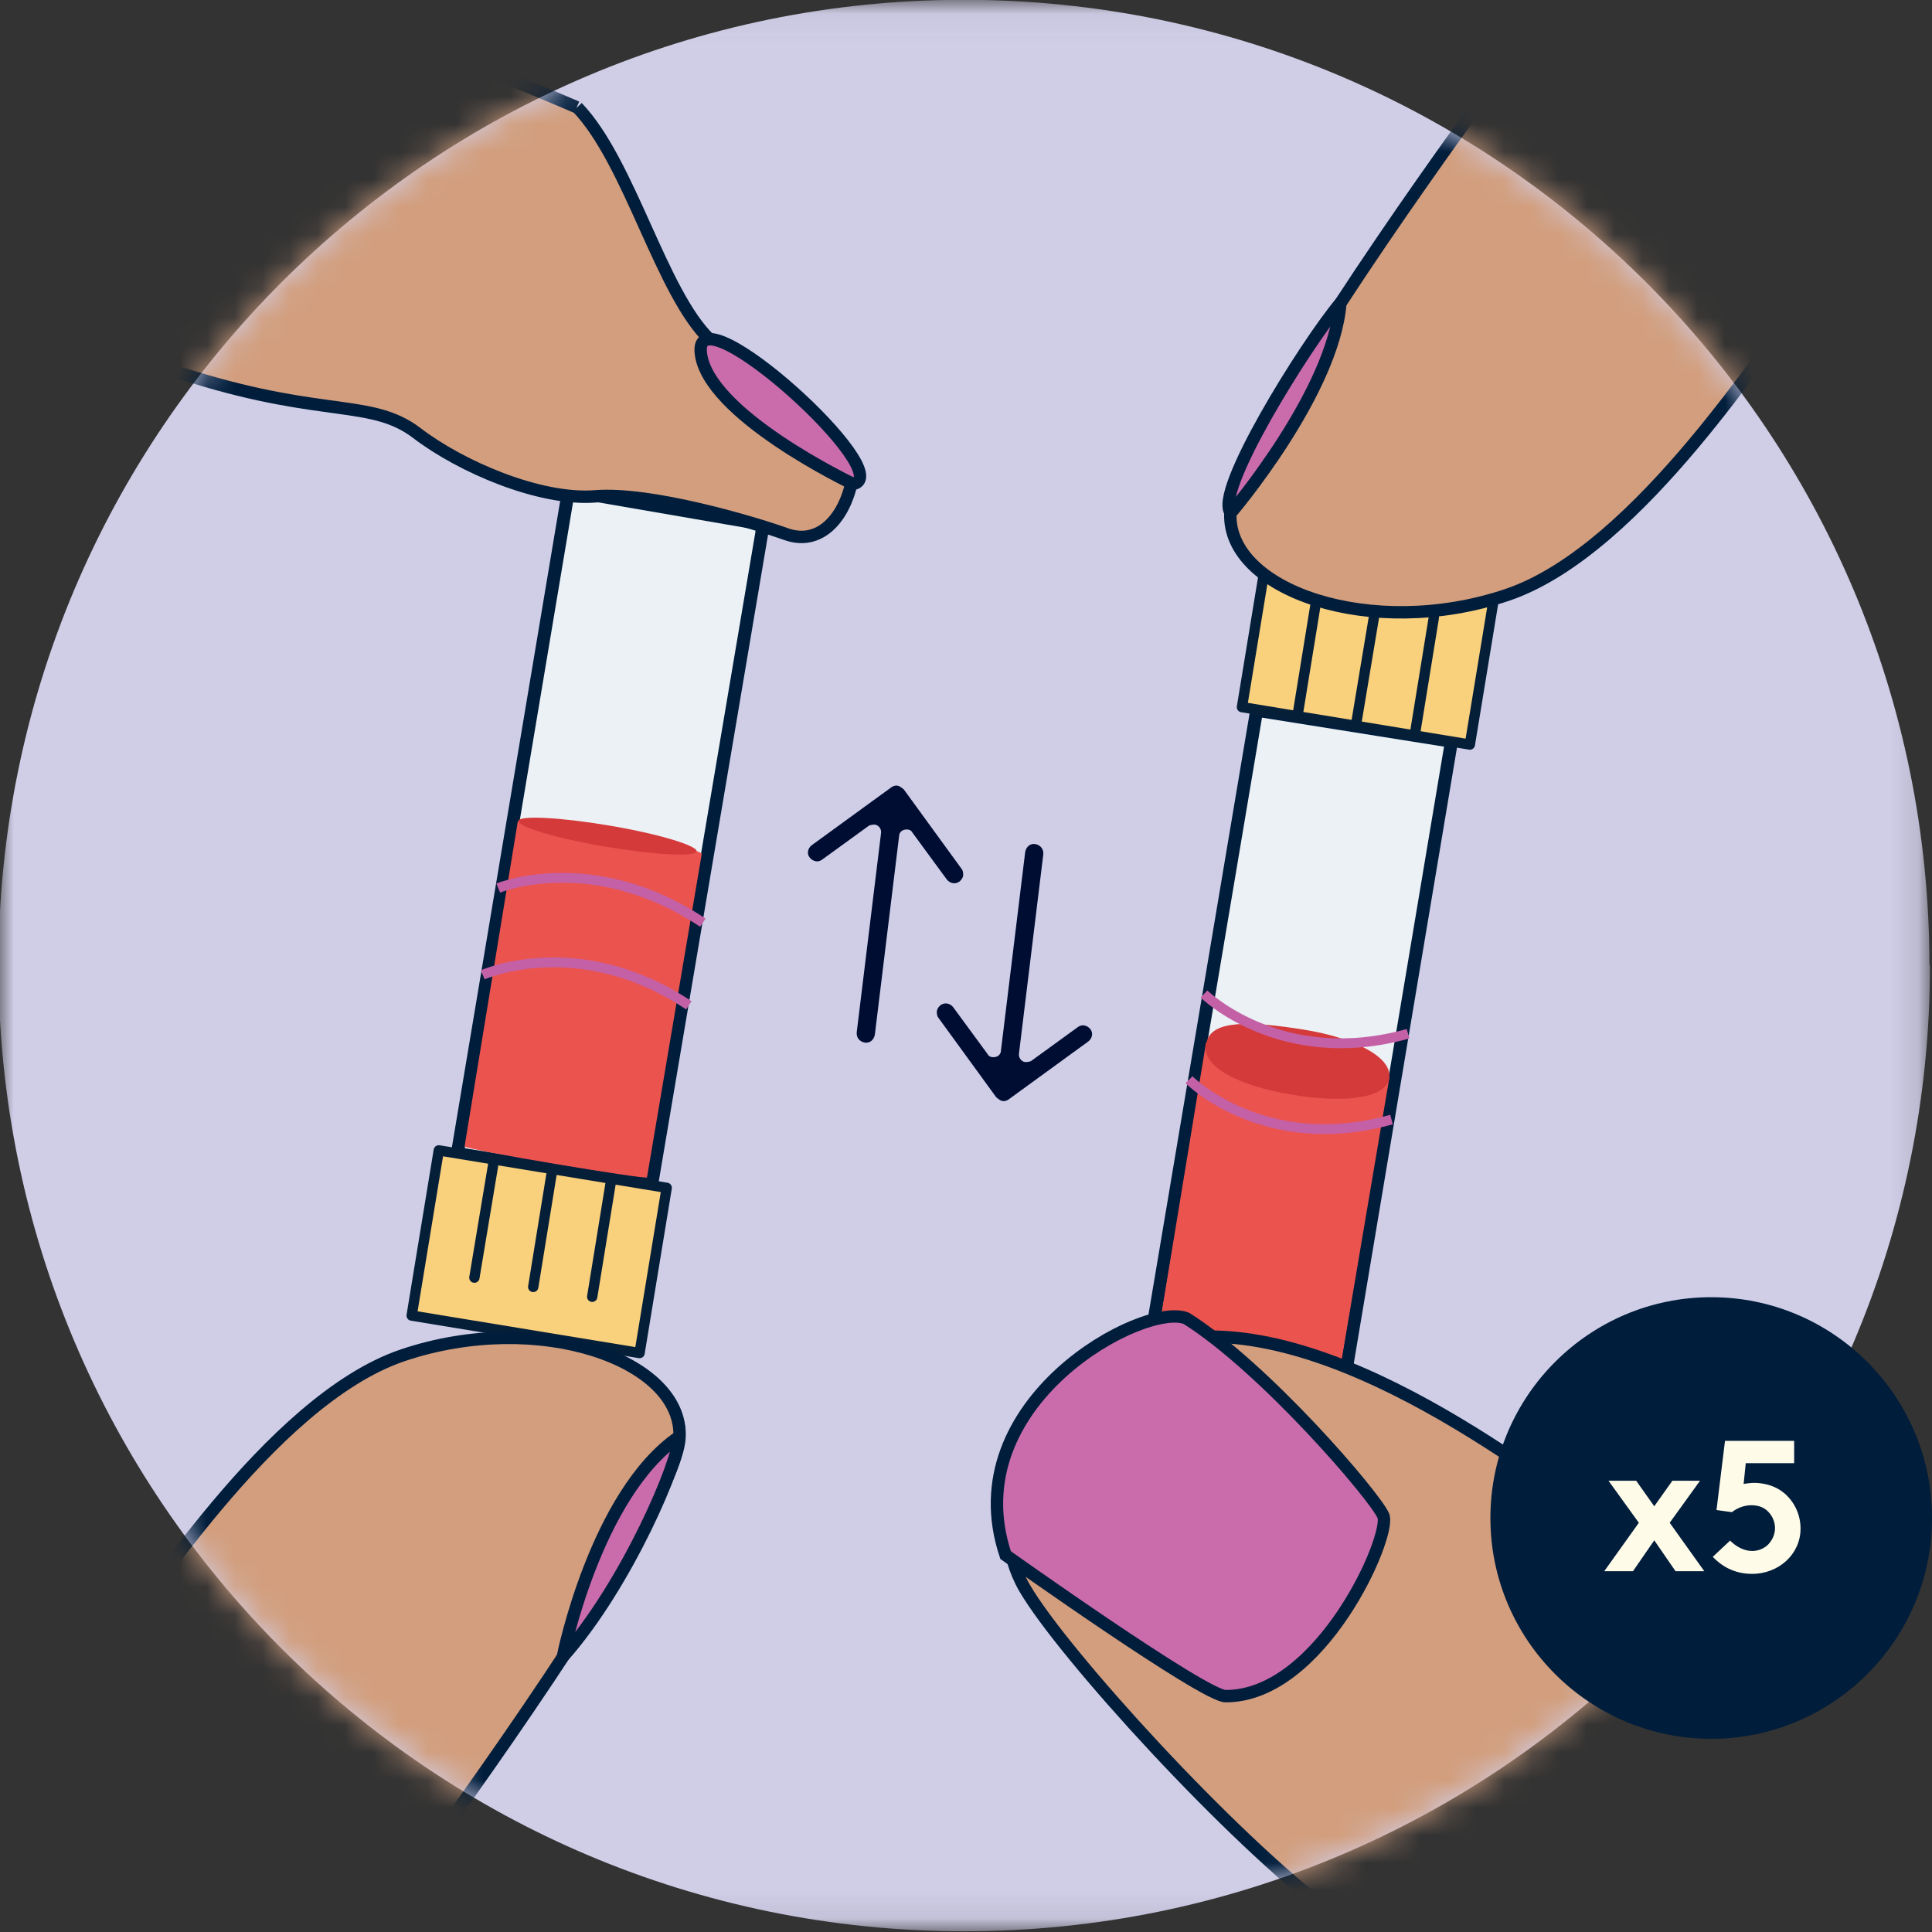 <svg width="70" height="70" viewBox="0 0 70 70" fill="none" xmlns="http://www.w3.org/2000/svg">
<rect x="0" y="0" width="70" height="70" fill="#333333" stroke="none"/>
<g clip-path="url(#clip0_10014_44797)">
<mask id="mask0_10014_44797" style="mask-type:luminance" maskUnits="userSpaceOnUse" x="0" y="0" width="70" height="70">
<path d="M69.87 0.048H0V69.918H69.87V0.048Z" fill="white"/>
</mask>
<g mask="url(#mask0_10014_44797)">
<path d="M69.926 34.983C69.926 54.304 54.256 69.974 34.936 69.974C15.615 69.974 -0.055 54.304 -0.055 34.983C-0.055 15.663 15.597 -0.007 34.917 -0.007C54.238 -0.007 69.907 15.663 69.907 34.983" fill="#D0CEE7"/>
</g>
<mask id="mask1_10014_44797" style="mask-type:luminance" maskUnits="userSpaceOnUse" x="-1" y="-1" width="71" height="71">
<path d="M-0.074 34.983C-0.074 54.304 15.596 69.974 34.916 69.974C54.237 69.974 69.907 54.304 69.907 34.983C69.907 15.663 54.255 -0.007 34.916 -0.007C15.577 -0.007 -0.074 15.663 -0.074 34.983Z" fill="white"/>
</mask>
<g mask="url(#mask1_10014_44797)">
<path d="M48.565 50.877L41.507 49.66L45.532 25.734L52.59 26.858L48.565 50.877Z" fill="#EBF1F5" stroke="#001D3B" stroke-width="0.468" stroke-miterlimit="10"/>
<path d="M43.716 37.791C43.716 37.697 45.195 37.735 46.973 38.016C48.752 38.297 50.362 38.914 50.343 39.027L48.377 50.634C48.377 50.728 41.75 49.623 41.769 49.511L43.697 37.772L43.716 37.791Z" fill="#EB534F"/>
<path d="M43.715 37.773C43.883 36.93 45.362 37.005 47.234 37.305C49.107 37.604 50.511 38.334 50.324 39.102C50.174 39.794 48.695 39.982 46.823 39.663C44.95 39.364 43.49 38.671 43.696 37.773H43.715Z" fill="#D53A3A"/>
<path d="M54.239 20.991L45.981 19.635L44.998 25.62L53.256 26.977L54.239 20.991Z" fill="#F9D07C" stroke="#051F39" stroke-width="0.374" stroke-linecap="round" stroke-linejoin="round"/>
<path d="M47.703 21.671L47.01 25.94" stroke="#051F39" stroke-width="0.374" stroke-linecap="round" stroke-linejoin="round"/>
<path d="M51.952 22.364L51.259 26.633" stroke="#051F39" stroke-width="0.374" stroke-linecap="round" stroke-linejoin="round"/>
<path d="M49.836 22.027L49.125 26.295" stroke="#051F39" stroke-width="0.374" stroke-linecap="round" stroke-linejoin="round"/>
<path d="M43.622 36.013C43.622 36.013 46.393 38.746 51.017 37.454" stroke="#C460A5" stroke-width="0.356" stroke-miterlimit="10"/>
<path d="M43.079 39.121C43.079 39.121 45.794 41.854 50.418 40.563" stroke="#C460A5" stroke-width="0.356" stroke-miterlimit="10"/>
<path d="M72.379 66.585C72.379 66.585 60.846 57.037 58.525 55.464C56.203 53.892 48.116 47.245 42.125 48.612C36.115 49.979 35.741 55.165 37.126 57.542C38.511 59.92 44.633 66.641 48.265 69.337C51.897 72.051 55.323 75.253 58.15 77.031C60.977 78.81 76.666 69.861 72.379 66.585Z" fill="#D29E7D" stroke="#001D3B" stroke-width="0.449" stroke-miterlimit="10"/>
<path d="M36.435 56.344C36.435 56.344 43.643 61.474 44.411 61.455C47.874 61.455 50.42 55.632 50.121 54.921C49.821 54.209 45.815 49.548 42.988 47.769C41.471 47.133 34.582 50.802 36.435 56.344Z" fill="#CA6CAB" stroke="#001D3B" stroke-width="0.449" stroke-miterlimit="10"/>
<path d="M74.251 -8.339C70.189 -6.111 57.44 0.928 54.482 2.876C54.126 3.1 53.826 3.4 53.583 3.737C51.992 5.927 44.672 16.112 44.578 18.602C44.466 21.391 49.689 23.207 54.594 21.559C59.499 19.912 64.217 12.012 64.891 11.6C65.546 11.188 71.406 8.136 72.585 7.799C77.434 6.414 83.126 8.623 86.196 9.933C88.405 10.87 89.847 2.857 90.483 -1.711C90.726 -3.452 89.641 -5.1 87.956 -5.568L76.873 -8.638C75.993 -8.882 75.056 -8.769 74.251 -8.339Z" fill="#D29E7D" stroke="#001D3B" stroke-width="0.449" stroke-miterlimit="10"/>
<path d="M64.91 11.6L62.663 6.826L65.921 11.039L64.91 11.6Z" fill="#99765F"/>
<path d="M20.596 17.778L27.654 18.995L23.611 42.921L16.571 41.798L20.596 17.778Z" fill="#EBF1F5" stroke="#001D3B" stroke-width="0.468" stroke-miterlimit="10"/>
<path d="M18.761 29.76C18.761 29.667 20.24 29.76 22.038 30.041C23.816 30.322 25.445 30.846 25.426 30.94L23.442 42.659C23.442 42.753 16.814 41.648 16.833 41.536L18.761 29.76Z" fill="#EB534F"/>
<path d="M25.239 30.847C25.201 31.053 23.723 30.978 21.944 30.678C20.165 30.379 18.743 29.948 18.78 29.742C18.817 29.536 20.297 29.611 22.075 29.911C23.854 30.21 25.276 30.641 25.239 30.847Z" fill="#D53A3A"/>
<path d="M14.915 47.666L23.173 49.023L24.156 43.037L15.898 41.68L14.915 47.666Z" fill="#F9D07C" stroke="#051F39" stroke-width="0.374" stroke-linecap="round" stroke-linejoin="round"/>
<path d="M21.457 46.984L22.15 42.715" stroke="#051F39" stroke-width="0.374" stroke-linecap="round" stroke-linejoin="round"/>
<path d="M17.188 46.291L17.899 42.023" stroke="#051F39" stroke-width="0.374" stroke-linecap="round" stroke-linejoin="round"/>
<path d="M19.32 46.628L20.013 42.359" stroke="#051F39" stroke-width="0.374" stroke-linecap="round" stroke-linejoin="round"/>
<path d="M17.489 35.32C17.489 35.32 20.971 33.766 24.959 36.425" stroke="#C460A5" stroke-width="0.356" stroke-miterlimit="10"/>
<path d="M18.051 32.176C18.051 32.176 21.477 30.772 25.465 33.43" stroke="#C460A5" stroke-width="0.356" stroke-miterlimit="10"/>
</g>
<mask id="mask2_10014_44797" style="mask-type:luminance" maskUnits="userSpaceOnUse" x="-1" y="-1" width="71" height="71">
<path d="M-0.074 34.983C-0.074 54.304 15.596 69.974 34.916 69.974C54.237 69.974 69.907 54.304 69.907 34.983C69.907 15.663 54.255 -0.007 34.916 -0.007C15.577 -0.007 -0.074 15.663 -0.074 34.983Z" fill="white"/>
</mask>
<g mask="url(#mask2_10014_44797)">
<path d="M-5.053 78.998C-0.99 76.77 11.759 69.731 14.717 67.784C15.073 67.559 15.372 67.26 15.616 66.922C17.207 64.732 24.527 54.548 24.621 52.058C24.733 49.268 19.51 47.452 14.605 49.1C9.7 50.747 4.982 58.648 4.308 59.059C3.653 59.471 -2.207 62.523 -3.387 62.86C-8.235 64.245 -13.927 62.036 -16.997 60.726C-19.206 59.79 -20.648 67.802 -21.284 72.37C-21.528 74.112 -20.442 75.759 -18.757 76.227L-7.674 79.297C-6.794 79.541 -5.858 79.428 -5.053 78.998Z" fill="#D29E7D" stroke="#001D3B" stroke-width="0.449" stroke-miterlimit="10"/>
<path d="M4.307 59.06L6.535 63.834L3.277 59.622L4.307 59.06Z" fill="#99765F"/>
<path d="M20.914 3.887C22.824 5.872 23.947 10.608 25.726 12.312C27.504 14.034 31.155 15.963 30.874 17.386C30.593 18.808 29.676 19.782 28.478 19.351C27.28 18.921 23.554 17.816 21.551 17.985C19.548 18.134 16.702 16.917 15.092 15.682C13.482 14.465 11.76 15.12 7.06 13.679C4.346 12.836 -1.083 11.713 -1.083 11.713C-1.083 11.713 0.115 22.384 -9.658 25.23C-20.235 28.3 -37.384 30.041 -50.321 27.401C-63.257 24.762 -53.728 5.816 -53.728 5.816C-53.728 5.816 -29.035 -0.831 -23.062 -2.384C-17.09 -3.957 -14.114 -3.77 -9.995 -3.171C-5.876 -2.572 -0.99 -4.313 3.335 -2.347C7.66 -0.381 10.636 0.592 13.145 1.098C15.635 1.585 20.896 3.887 20.896 3.887" fill="#D29E7D"/>
<path d="M20.914 3.887C22.824 5.872 23.947 10.608 25.726 12.312C27.504 14.034 31.155 15.963 30.874 17.386C30.593 18.808 29.676 19.782 28.478 19.351C27.28 18.921 23.554 17.816 21.551 17.985C19.548 18.134 16.702 16.917 15.092 15.682C13.482 14.465 11.76 15.12 7.06 13.679C4.346 12.836 -1.083 11.713 -1.083 11.713C-1.083 11.713 0.115 22.384 -9.658 25.23C-20.235 28.3 -37.384 30.041 -50.321 27.401C-63.257 24.762 -53.728 5.816 -53.728 5.816C-53.728 5.816 -29.035 -0.831 -23.062 -2.384C-17.09 -3.957 -14.114 -3.77 -9.995 -3.171C-5.876 -2.572 -0.99 -4.313 3.335 -2.347C7.66 -0.381 10.636 0.592 13.145 1.098C15.635 1.585 20.896 3.887 20.896 3.887" stroke="#001D3B" stroke-width="0.449" stroke-miterlimit="10"/>
<path d="M30.91 17.535C30.91 17.535 25.556 14.989 25.388 12.743C25.219 10.515 32.595 17.217 30.91 17.535Z" fill="#CA6CAB" stroke="#001D3B" stroke-width="0.449" stroke-miterlimit="10"/>
<path d="M20.391 60.033C20.391 60.033 21.57 54.136 24.603 52.058C24.622 52.9 22.731 57.393 20.391 60.033Z" fill="#CA6CAB" stroke="#001D3B" stroke-width="0.449" stroke-miterlimit="10"/>
<path d="M44.596 18.583C44.596 18.583 48.303 14.24 48.565 10.982C47.273 12.536 43.959 17.853 44.596 18.583Z" fill="#CA6CAB" stroke="#001D3B" stroke-width="0.449" stroke-miterlimit="10"/>
</g>
<path d="M70 55C70 59.414 66.415 63 62 63C57.586 63 54 59.414 54 55C54 50.586 57.586 47 62 47C66.415 47 70 50.586 70 55Z" fill="#001D3B"/>
<path d="M59.937 54.575L60.593 53.65H61.595L60.496 55.173L61.749 56.927H60.708L59.937 55.809L59.166 56.927H58.125L59.378 55.173L58.279 53.65H59.282L59.937 54.575Z" fill="#FFFBE9"/>
<path d="M62.673 55.809C62.886 56.022 63.175 56.195 63.483 56.195C63.695 56.195 63.888 56.118 64.042 55.983C64.196 55.829 64.312 55.617 64.312 55.366C64.312 55.115 64.196 54.884 64.023 54.73C63.869 54.595 63.676 54.537 63.445 54.537C63.213 54.537 62.943 54.633 62.751 54.788L62.192 54.711L62.5 52.205H65.006V53.014H63.252L63.175 53.766C63.175 53.766 63.406 53.727 63.541 53.727C63.907 53.727 64.312 53.824 64.64 54.094C65.006 54.402 65.237 54.865 65.237 55.385C65.237 56.311 64.447 57.024 63.483 57.024C62.943 57.024 62.462 56.831 62.057 56.407L62.673 55.829V55.809Z" fill="#FFFBE9"/>
<path d="M32.296 28.525L29.413 30.622C29.263 30.734 29.225 30.94 29.338 31.071C29.394 31.146 29.469 31.183 29.544 31.202C29.619 31.221 29.712 31.202 29.787 31.146L31.491 29.91C31.491 29.91 31.697 29.836 31.79 29.91C31.884 29.967 31.94 30.079 31.921 30.191L31.041 37.399C31.023 37.586 31.135 37.736 31.322 37.773C31.509 37.811 31.659 37.68 31.697 37.493L32.577 30.285C32.577 30.173 32.67 30.079 32.782 30.06C32.895 30.041 33.007 30.06 33.063 30.173L34.299 31.858C34.411 32.007 34.599 32.045 34.748 31.951C34.823 31.895 34.879 31.82 34.898 31.727C34.898 31.633 34.898 31.558 34.842 31.483L32.745 28.6C32.745 28.6 32.614 28.488 32.539 28.469C32.464 28.45 32.371 28.469 32.296 28.525Z" fill="#000D33"/>
<path d="M36.546 39.833L39.429 37.736C39.578 37.624 39.616 37.418 39.504 37.287C39.447 37.212 39.373 37.175 39.298 37.156C39.223 37.137 39.129 37.156 39.054 37.212L37.351 38.448C37.351 38.448 37.145 38.522 37.051 38.448C36.958 38.391 36.901 38.279 36.92 38.167L37.8 30.959C37.819 30.772 37.706 30.622 37.519 30.584C37.332 30.547 37.182 30.678 37.145 30.865L36.265 38.073C36.265 38.185 36.171 38.279 36.059 38.298C35.947 38.316 35.834 38.298 35.778 38.185L34.542 36.501C34.43 36.351 34.243 36.313 34.093 36.407C34.018 36.463 33.962 36.538 33.943 36.632C33.943 36.725 33.943 36.8 33.999 36.875L36.096 39.758C36.096 39.758 36.227 39.87 36.302 39.889C36.377 39.908 36.471 39.889 36.546 39.833Z" fill="#000D33"/>
</g>
<defs>
<clipPath id="clip0_10014_44797">
<rect width="70" height="70" fill="white"/>
</clipPath>
</defs>
</svg>
